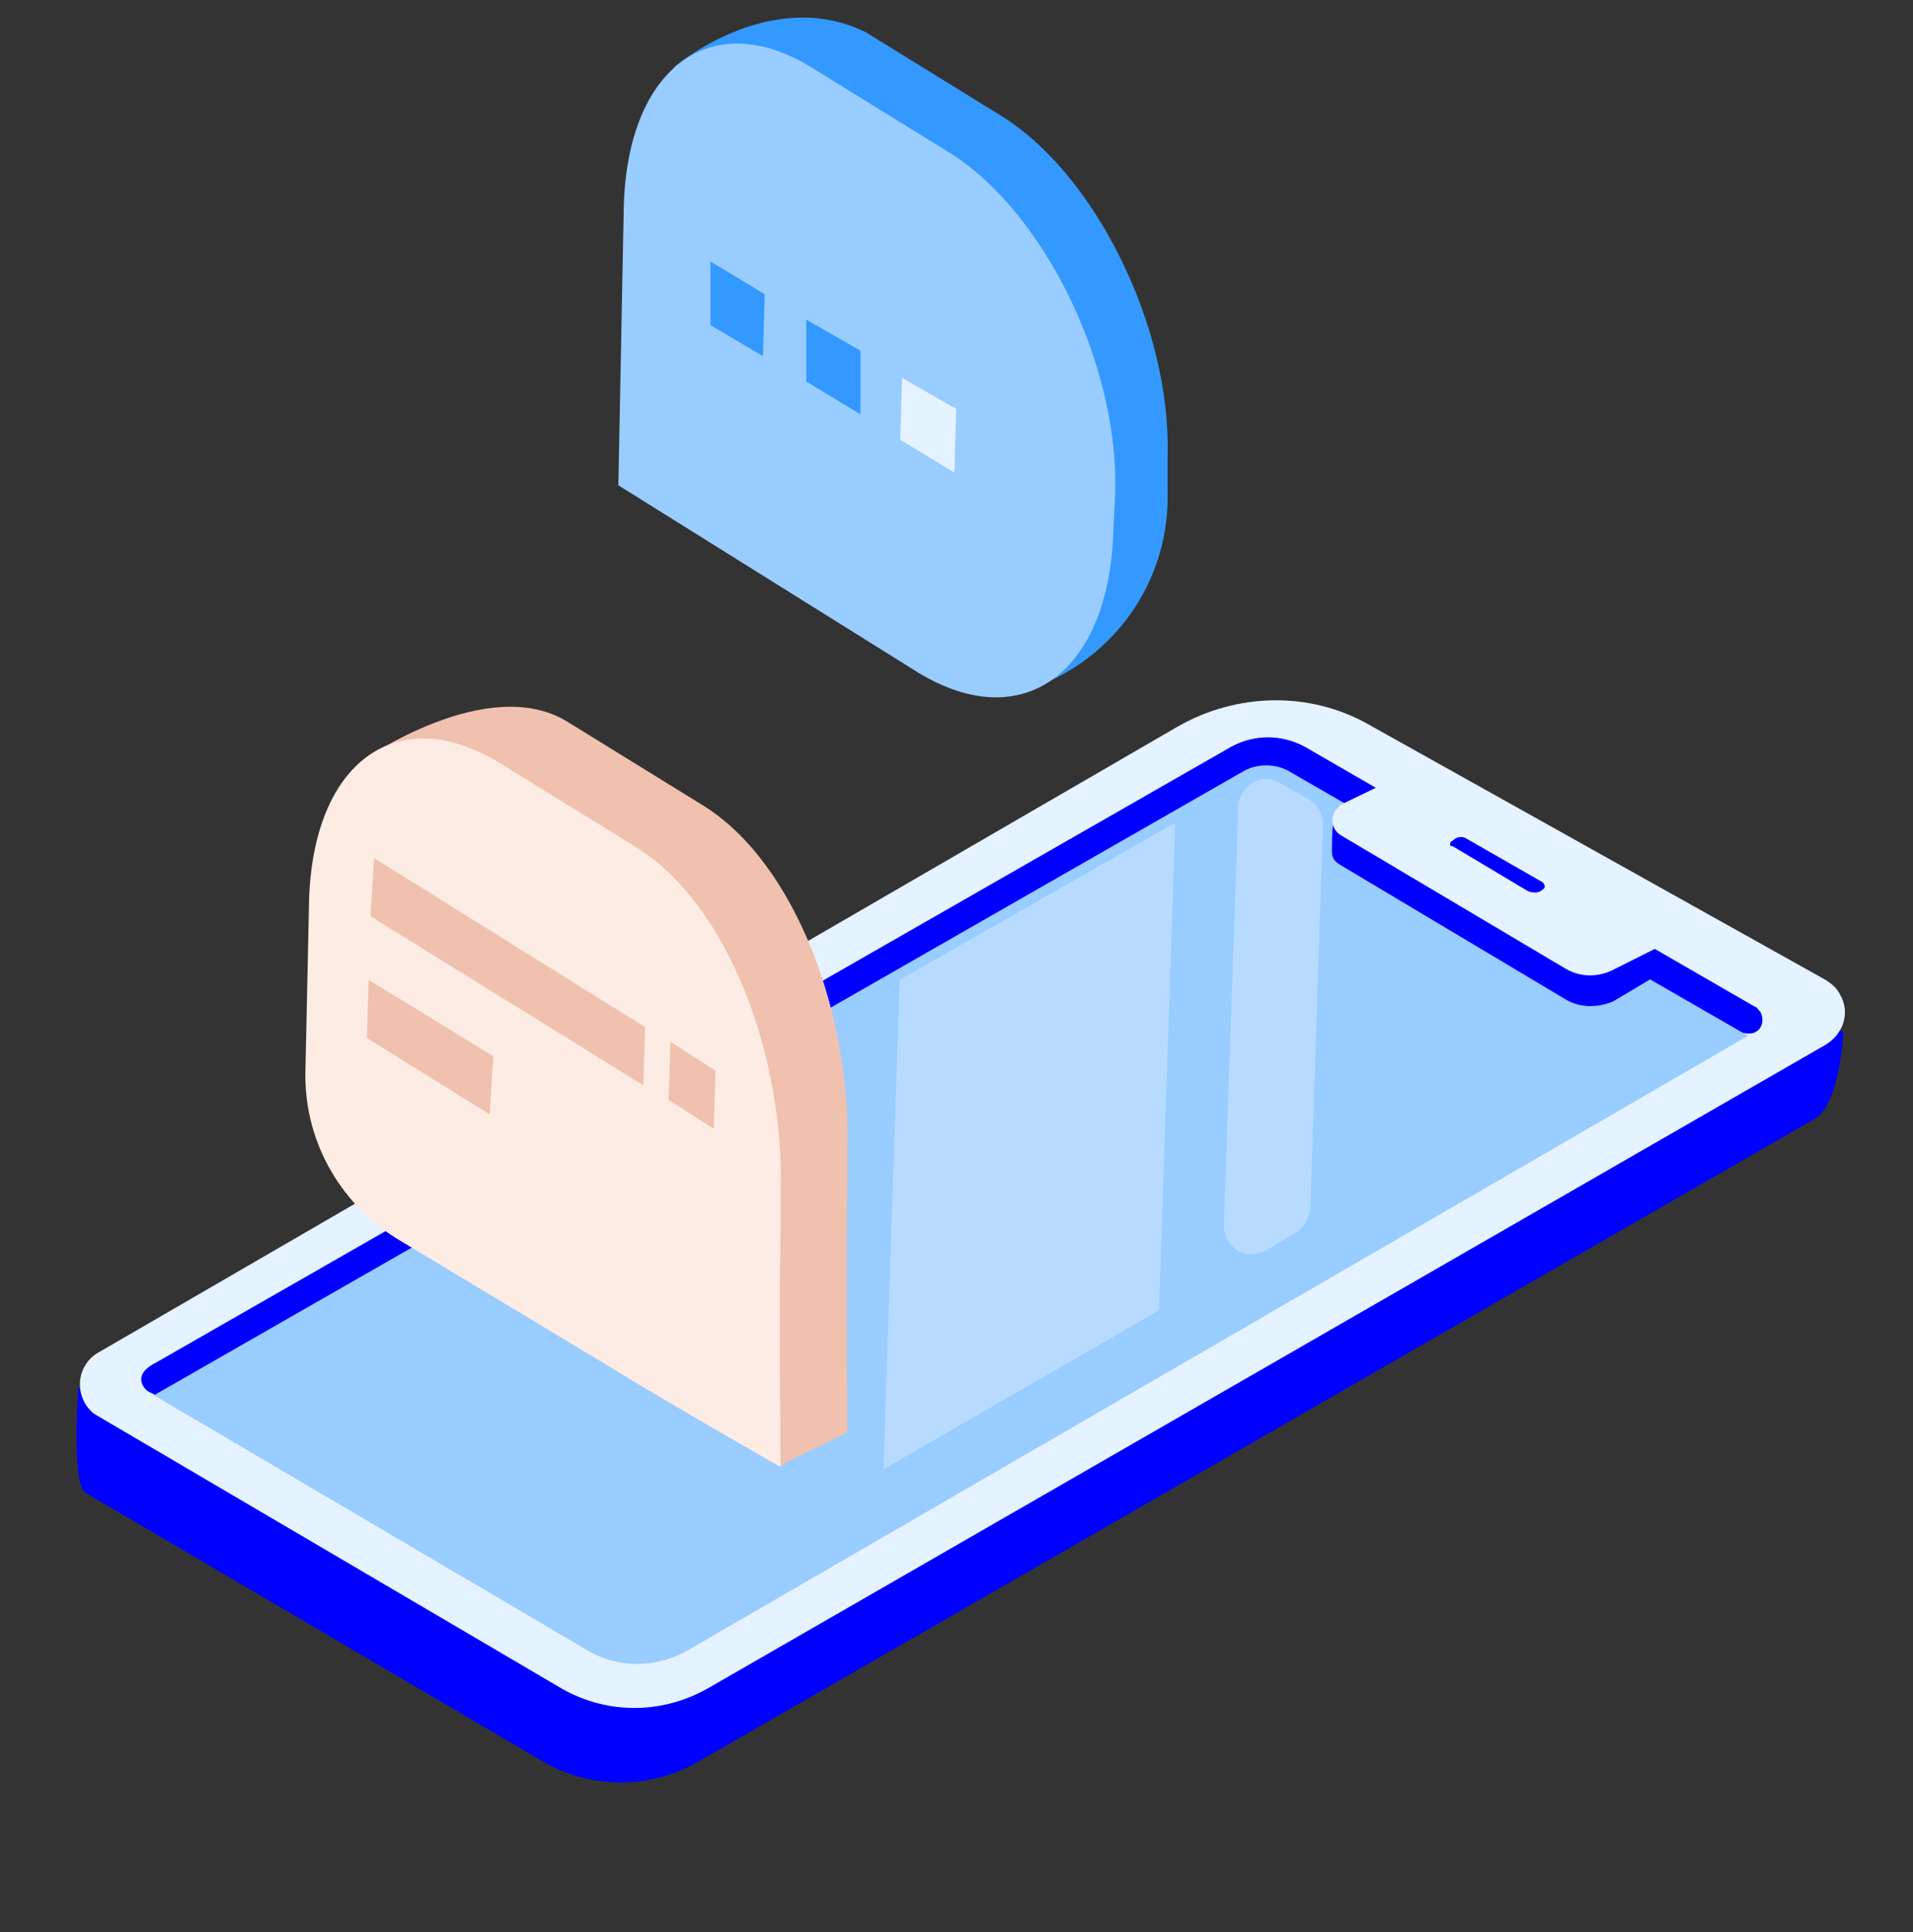 <?xml version="1.0" encoding="UTF-8"?>
<svg xmlns="http://www.w3.org/2000/svg" width="100" height="101" viewBox="0 0 100 101" fill="none">
  <rect x="0" y="0" width="100" height="101" fill="#333333" stroke="none"/>
  <path d="M36.483 92.108L94.859 58.493C96.177 57.738 96.366 53.961 96.366 53.961L71.038 41.78C67.931 39.986 64.071 40.081 60.964 41.875L4.094 72.562C4.094 72.562 3.718 77.567 4.471 78.039L28.574 92.202C31.022 93.524 34.035 93.524 36.483 92.108Z" fill="#0000FF"></path>
  <path d="M37.048 88.237L95.424 54.622C96.366 54.055 96.742 52.922 96.177 51.978C95.989 51.6 95.707 51.412 95.424 51.223L71.603 37.909C68.496 36.115 64.635 36.209 61.528 38.004L5.036 70.768C4.188 71.335 3.906 72.468 4.471 73.412C4.659 73.695 4.847 73.884 5.036 73.979L29.139 88.142C31.587 89.653 34.6 89.653 37.048 88.237Z" fill="#E5F2FF"></path>
  <path d="M16.146 68.219L64.918 40.742L88.833 54.528L40.532 82.477L16.146 68.219Z" fill="url(#paint0_linear_182_4003)"></path>
  <path d="M74.522 43.952L80.265 47.257C80.642 47.446 81.018 47.446 81.395 47.162C81.583 47.068 81.583 46.879 81.489 46.69L81.395 46.596L75.746 43.386C75.369 43.197 74.898 43.197 74.616 43.48C74.239 43.574 74.334 43.858 74.522 43.952Z" fill="#0000FF"></path>
  <path d="M91.752 53.961C92.129 53.772 92.223 53.3 92.034 52.922C91.94 52.828 91.846 52.639 91.752 52.639L68.213 39.042C66.989 38.381 65.577 38.381 64.353 39.042L8.143 71.24C6.825 71.901 7.578 72.657 7.766 72.751L8.708 73.223C8.614 73.318 8.802 73.318 8.708 73.223L64.353 40.742C65.483 40.081 66.895 40.081 68.025 40.742L90.999 53.961C91.281 54.055 91.564 54.055 91.752 53.961Z" fill="#0000FF"></path>
  <path d="M91.375 54.15L67.46 40.364C66.707 39.892 65.671 39.892 64.918 40.364L8.049 72.94L30.834 86.348C32.34 87.198 34.224 87.198 35.824 86.348L91.375 54.15Z" fill="#99CCFF"></path>
  <path opacity="0.4" d="M47.029 51.223L46.181 76.811L60.587 68.502L61.434 43.008L47.029 51.223Z" fill="#E5F2FF"></path>
  <path opacity="0.4" d="M64.73 42.158L63.976 64.064C63.976 64.82 64.541 65.575 65.389 65.575C65.671 65.575 65.954 65.481 66.142 65.386L67.743 64.442C68.213 64.159 68.402 63.687 68.496 63.215L69.155 43.102C69.155 42.536 68.873 42.064 68.402 41.781L66.895 40.931C66.424 40.647 65.859 40.647 65.483 40.931C65.012 41.214 64.73 41.686 64.73 42.158Z" fill="#E5F2FF"></path>
  <path d="M81.866 52.261L70.002 45.18C69.72 44.991 69.626 44.802 69.626 44.519C69.626 43.575 69.626 42.441 70.097 42.158L71.98 43.102L86.103 49.429L86.856 50.845L84.314 52.356C83.372 52.734 82.525 52.639 81.866 52.261Z" fill="#0000FF"></path>
  <path d="M81.866 50.656L70.097 43.669C69.626 43.386 69.532 42.819 69.814 42.347C69.908 42.252 70.002 42.158 70.097 42.064L72.639 40.836L86.856 49.429L84.22 50.751C83.372 51.128 82.525 51.034 81.866 50.656Z" fill="#E5F2FF"></path>
  <path d="M75.934 44.236L79.888 46.596C80.171 46.691 80.454 46.691 80.642 46.502C80.83 46.407 80.736 46.218 80.642 46.124L76.687 43.858C76.405 43.669 76.122 43.763 75.934 43.952C75.84 43.952 75.746 44.141 75.84 44.236H75.934Z" fill="#0000FF"></path>
  <path d="M24.183 62.533C21.16 60.633 19.366 57.402 19.46 53.791L19.649 44.953C19.555 43.147 19.366 41.437 18.988 39.726C18.988 39.726 25.505 35.165 29.661 37.731L36.744 42.102C41.655 45.143 44.489 53.22 44.3 59.967V61.678C44.205 65.384 44.3 74.887 44.3 74.887L40.805 76.597L24.183 62.533Z" fill="#F0C1AE"></path>
  <path d="M20.688 64.719C17.666 62.818 15.871 59.492 15.966 55.976L16.155 47.139C16.343 39.822 20.782 36.59 26.166 39.916L33.25 44.288C38.161 47.329 40.994 55.406 40.805 62.153V64.339C40.711 68.045 40.805 76.692 40.805 76.692C40.805 76.692 34.477 73.081 31.738 71.371L20.688 64.719Z" fill="#FDECE4"></path>
  <path d="M33.722 53.696L33.627 56.736L19.366 47.899L19.555 44.858L33.722 53.696Z" fill="#F0C1AE"></path>
  <path d="M37.405 55.976L37.311 59.017L34.95 57.497L35.044 54.456L37.405 55.976Z" fill="#F0C1AE"></path>
  <path d="M25.788 55.216L25.599 58.257L19.177 54.266L19.271 51.225L25.788 55.216Z" fill="#F0C1AE"></path>
  <path d="M34.969 23.561L35.252 3.494C35.252 3.494 40.258 -0.786 45.263 1.687L52.347 6.062C57.258 9.105 61.225 17.094 61.036 23.847V25.749C61.13 29.934 58.769 33.738 54.991 35.545L34.969 23.561Z" fill="#3399FF"></path>
  <path d="M32.324 25.369L32.607 10.817C32.796 3.494 37.235 0.26 42.524 3.589L49.608 7.964C54.519 11.007 58.486 18.996 58.297 25.749L58.203 27.651C58.014 35.165 53.48 38.493 48.002 35.165L32.324 25.369Z" fill="#99CCFF"></path>
  <path d="M49.986 21.374L49.891 24.703L47.058 22.991L47.152 19.757L49.986 21.374Z" fill="#E5F2FF"></path>
  <path d="M44.98 18.33V21.659L42.147 19.947V16.714L44.98 18.33Z" fill="#3399FF"></path>
  <path d="M39.974 15.382L39.88 18.616L37.141 16.999V13.67L39.974 15.382Z" fill="#3399FF"></path>
  <defs>
    <linearGradient id="paint0_linear_182_4003" x1="16.017" y1="39.99" x2="15.597" y2="82.555" gradientUnits="userSpaceOnUse">
      <stop offset="0.01" stop-color="white"></stop>
      <stop offset="0.04" stop-color="#F7FBFF"></stop>
      <stop offset="0.39" stop-color="#A4D1FF"></stop>
      <stop offset="0.68" stop-color="#67B3FF"></stop>
      <stop offset="0.89" stop-color="#41A0FF"></stop>
      <stop offset="1" stop-color="#3399FF"></stop>
    </linearGradient>
  </defs>
</svg>
